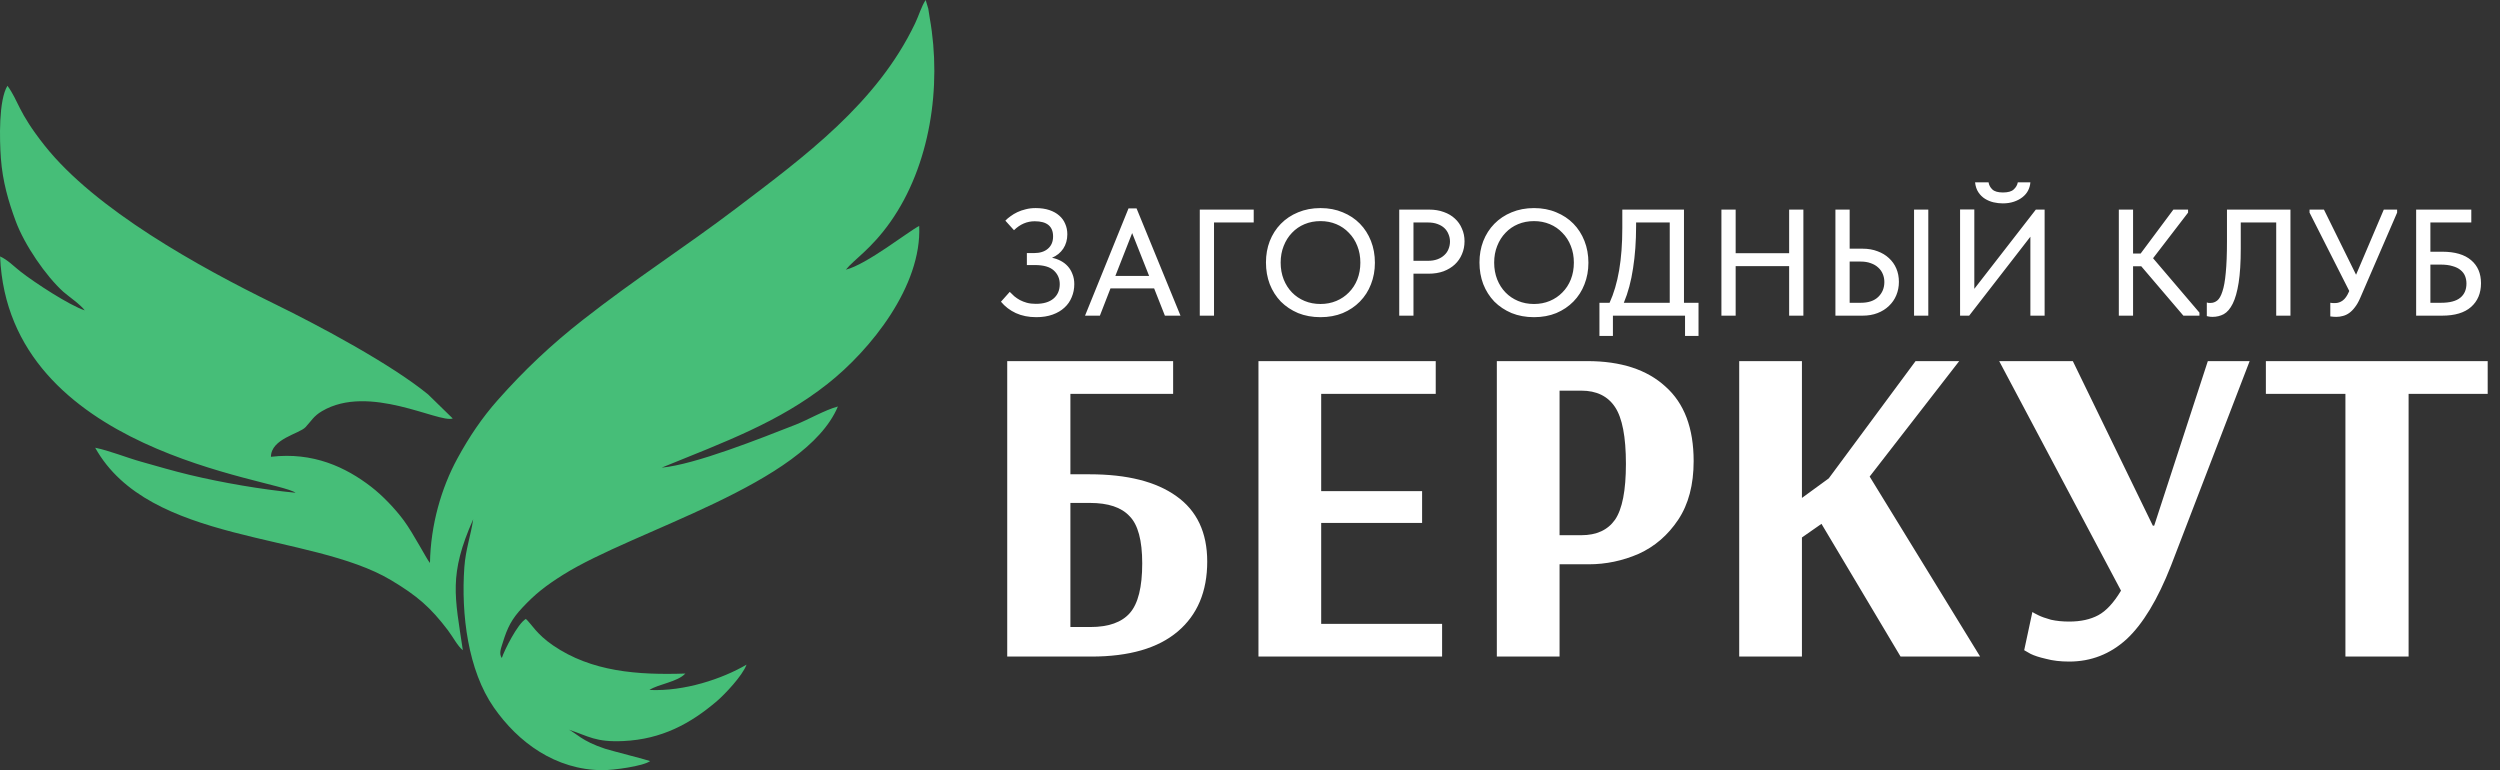 <?xml version="1.0" encoding="UTF-8"?> <svg xmlns="http://www.w3.org/2000/svg" width="198" height="61" viewBox="0 0 198 61" fill="none"><rect x="0" y="0" width="198" height="61" fill="#333333" stroke="none"/><path d="M82.072 25.12C81.464 25.12 80.924 25.012 80.452 24.796C79.988 24.58 79.596 24.28 79.276 23.896L79.972 23.116C80.084 23.228 80.204 23.344 80.332 23.464C80.468 23.576 80.616 23.676 80.776 23.764C80.944 23.852 81.128 23.924 81.328 23.98C81.536 24.036 81.772 24.064 82.036 24.064C82.636 24.064 83.1 23.928 83.428 23.656C83.764 23.376 83.932 22.992 83.932 22.504C83.932 22.072 83.776 21.712 83.464 21.424C83.152 21.136 82.652 20.992 81.964 20.992H81.328V20.044H81.892C82.364 20.044 82.732 19.928 82.996 19.696C83.268 19.464 83.404 19.14 83.404 18.724C83.404 17.924 82.92 17.524 81.952 17.524C81.336 17.524 80.788 17.76 80.308 18.232L79.624 17.476C79.736 17.356 79.872 17.24 80.032 17.128C80.192 17.008 80.372 16.9 80.572 16.804C80.772 16.708 80.992 16.632 81.232 16.576C81.472 16.512 81.736 16.48 82.024 16.48C82.432 16.48 82.792 16.532 83.104 16.636C83.416 16.74 83.676 16.884 83.884 17.068C84.1 17.252 84.26 17.472 84.364 17.728C84.476 17.976 84.532 18.252 84.532 18.556C84.532 18.988 84.424 19.368 84.208 19.696C83.992 20.016 83.696 20.256 83.32 20.416C83.56 20.464 83.788 20.544 84.004 20.656C84.22 20.768 84.408 20.912 84.568 21.088C84.728 21.264 84.852 21.472 84.94 21.712C85.036 21.944 85.084 22.208 85.084 22.504C85.084 22.872 85.016 23.216 84.88 23.536C84.752 23.856 84.56 24.132 84.304 24.364C84.056 24.596 83.744 24.78 83.368 24.916C82.992 25.052 82.56 25.12 82.072 25.12ZM89.379 16.504H90.015L93.495 25H92.259L91.407 22.84H87.951L87.111 25H85.935L89.379 16.504ZM88.335 21.856H91.011L89.667 18.46L88.335 21.856ZM95.022 16.6H99.294V17.62H96.15V25H95.022V16.6ZM104.584 24.076C105.032 24.076 105.448 23.996 105.832 23.836C106.216 23.676 106.548 23.452 106.828 23.164C107.116 22.876 107.34 22.532 107.5 22.132C107.66 21.724 107.74 21.28 107.74 20.8C107.74 20.32 107.66 19.88 107.5 19.48C107.34 19.072 107.116 18.724 106.828 18.436C106.548 18.14 106.216 17.912 105.832 17.752C105.448 17.592 105.032 17.512 104.584 17.512C104.128 17.512 103.708 17.592 103.324 17.752C102.94 17.912 102.608 18.14 102.328 18.436C102.048 18.724 101.828 19.072 101.668 19.48C101.508 19.88 101.428 20.32 101.428 20.8C101.428 21.28 101.508 21.724 101.668 22.132C101.828 22.532 102.048 22.876 102.328 23.164C102.608 23.452 102.94 23.676 103.324 23.836C103.708 23.996 104.128 24.076 104.584 24.076ZM104.584 25.12C103.936 25.12 103.344 25.012 102.808 24.796C102.28 24.572 101.824 24.268 101.44 23.884C101.064 23.492 100.772 23.032 100.564 22.504C100.364 21.976 100.264 21.404 100.264 20.788C100.264 20.18 100.364 19.616 100.564 19.096C100.772 18.568 101.064 18.112 101.44 17.728C101.824 17.336 102.28 17.032 102.808 16.816C103.344 16.592 103.936 16.48 104.584 16.48C105.232 16.48 105.82 16.592 106.348 16.816C106.876 17.032 107.328 17.332 107.704 17.716C108.08 18.1 108.372 18.556 108.58 19.084C108.788 19.612 108.892 20.188 108.892 20.812C108.892 21.42 108.788 21.988 108.58 22.516C108.38 23.036 108.088 23.492 107.704 23.884C107.328 24.268 106.876 24.572 106.348 24.796C105.82 25.012 105.232 25.12 104.584 25.12ZM113.183 16.6C113.615 16.6 114.003 16.664 114.347 16.792C114.691 16.912 114.983 17.084 115.223 17.308C115.471 17.532 115.659 17.8 115.787 18.112C115.923 18.416 115.991 18.748 115.991 19.108C115.991 19.476 115.923 19.816 115.787 20.128C115.659 20.44 115.471 20.712 115.223 20.944C114.983 21.168 114.687 21.348 114.335 21.484C113.983 21.612 113.591 21.676 113.159 21.676H111.947V25H110.819V16.6H113.183ZM113.099 20.656C113.379 20.656 113.627 20.616 113.843 20.536C114.059 20.456 114.239 20.348 114.383 20.212C114.535 20.076 114.647 19.916 114.719 19.732C114.799 19.54 114.839 19.34 114.839 19.132C114.839 18.924 114.799 18.728 114.719 18.544C114.647 18.36 114.539 18.2 114.395 18.064C114.251 17.928 114.067 17.82 113.843 17.74C113.627 17.66 113.375 17.62 113.087 17.62H111.947V20.656H113.099ZM121.494 24.076C121.942 24.076 122.358 23.996 122.742 23.836C123.126 23.676 123.458 23.452 123.738 23.164C124.026 22.876 124.25 22.532 124.41 22.132C124.57 21.724 124.65 21.28 124.65 20.8C124.65 20.32 124.57 19.88 124.41 19.48C124.25 19.072 124.026 18.724 123.738 18.436C123.458 18.14 123.126 17.912 122.742 17.752C122.358 17.592 121.942 17.512 121.494 17.512C121.038 17.512 120.618 17.592 120.234 17.752C119.85 17.912 119.518 18.14 119.238 18.436C118.958 18.724 118.738 19.072 118.578 19.48C118.418 19.88 118.338 20.32 118.338 20.8C118.338 21.28 118.418 21.724 118.578 22.132C118.738 22.532 118.958 22.876 119.238 23.164C119.518 23.452 119.85 23.676 120.234 23.836C120.618 23.996 121.038 24.076 121.494 24.076ZM121.494 25.12C120.846 25.12 120.254 25.012 119.718 24.796C119.19 24.572 118.734 24.268 118.35 23.884C117.974 23.492 117.682 23.032 117.474 22.504C117.274 21.976 117.174 21.404 117.174 20.788C117.174 20.18 117.274 19.616 117.474 19.096C117.682 18.568 117.974 18.112 118.35 17.728C118.734 17.336 119.19 17.032 119.718 16.816C120.254 16.592 120.846 16.48 121.494 16.48C122.142 16.48 122.73 16.592 123.258 16.816C123.786 17.032 124.238 17.332 124.614 17.716C124.99 18.1 125.282 18.556 125.49 19.084C125.698 19.612 125.802 20.188 125.802 20.812C125.802 21.42 125.698 21.988 125.49 22.516C125.29 23.036 124.998 23.492 124.614 23.884C124.238 24.268 123.786 24.572 123.258 24.796C122.73 25.012 122.142 25.12 121.494 25.12ZM126.675 23.98H127.479C127.815 23.244 128.067 22.388 128.235 21.412C128.403 20.428 128.487 19.308 128.487 18.052V16.6H133.371V23.98H134.523V26.608H133.455V25H127.743V26.608H126.675V23.98ZM129.579 17.92C129.579 19.112 129.499 20.22 129.339 21.244C129.187 22.268 128.943 23.18 128.607 23.98H132.243V17.62H129.579V17.92ZM141.7 21.076H137.464V25H136.336V16.6H137.464V20.056H141.7V16.6H142.828V25H141.7V21.076ZM145.365 16.6H146.493V19.696H147.525C147.957 19.696 148.349 19.764 148.701 19.9C149.053 20.028 149.353 20.208 149.601 20.44C149.857 20.672 150.053 20.948 150.189 21.268C150.325 21.588 150.393 21.94 150.393 22.324C150.393 22.7 150.325 23.052 150.189 23.38C150.053 23.708 149.857 23.992 149.601 24.232C149.353 24.472 149.053 24.66 148.701 24.796C148.349 24.932 147.957 25 147.525 25H145.365V16.6ZM147.381 23.98C147.981 23.98 148.441 23.824 148.761 23.512C149.081 23.2 149.241 22.808 149.241 22.336C149.241 22.112 149.201 21.904 149.121 21.712C149.041 21.512 148.921 21.34 148.761 21.196C148.601 21.044 148.405 20.928 148.173 20.848C147.941 20.76 147.673 20.716 147.369 20.716H146.493V23.98H147.381ZM151.593 16.6H152.721V25H151.593V16.6ZM155.238 16.588H156.366V22.876L161.238 16.6H161.934V25H160.806V18.748L155.958 25H155.238V16.588ZM158.622 16.108C158.382 16.108 158.138 16.08 157.89 16.024C157.65 15.968 157.426 15.876 157.218 15.748C157.01 15.62 156.834 15.448 156.69 15.232C156.546 15.016 156.458 14.752 156.426 14.44H157.494C157.526 14.656 157.626 14.844 157.794 15.004C157.962 15.164 158.242 15.244 158.634 15.244C159.034 15.244 159.318 15.164 159.486 15.004C159.662 14.844 159.77 14.656 159.81 14.44H160.806C160.79 14.664 160.73 14.88 160.626 15.088C160.522 15.288 160.374 15.464 160.182 15.616C159.99 15.768 159.762 15.888 159.498 15.976C159.234 16.064 158.942 16.108 158.622 16.108ZM168.939 20.08H169.539L172.131 16.6H173.295V16.84L170.523 20.452L174.195 24.76V25H172.923L169.587 21.088H168.939V25H167.811V16.6H168.939V20.08ZM175.236 25.096C175.124 25.096 175.028 25.088 174.948 25.072C174.876 25.064 174.82 25.052 174.78 25.036V23.956C174.82 23.972 174.868 23.984 174.924 23.992C174.98 23.992 175.032 23.992 175.08 23.992C175.272 23.992 175.448 23.928 175.608 23.8C175.768 23.672 175.904 23.432 176.016 23.08C176.136 22.728 176.224 22.236 176.28 21.604C176.344 20.964 176.376 20.136 176.376 19.12V16.6H181.404V25H180.276V17.62H177.468V19.672C177.468 20.784 177.412 21.692 177.3 22.396C177.188 23.1 177.032 23.652 176.832 24.052C176.632 24.452 176.396 24.728 176.124 24.88C175.852 25.024 175.556 25.096 175.236 25.096ZM185.04 25.096C184.888 25.096 184.728 25.084 184.56 25.06V23.98C184.632 23.988 184.7 23.996 184.764 24.004C184.828 24.004 184.884 24.004 184.932 24.004C185.156 24.004 185.36 23.936 185.544 23.8C185.728 23.664 185.888 23.44 186.024 23.128L186.06 23.044L182.916 16.84V16.6H184.056L186.6 21.76L188.796 16.6H189.852V16.84L186.924 23.608C186.796 23.904 186.656 24.148 186.504 24.34C186.36 24.532 186.208 24.684 186.048 24.796C185.888 24.908 185.724 24.984 185.556 25.024C185.388 25.072 185.216 25.096 185.04 25.096ZM191.359 16.6H195.727V17.62H192.487V19.936H193.423C194.431 19.936 195.195 20.16 195.715 20.608C196.235 21.048 196.495 21.656 196.495 22.432C196.495 23.224 196.231 23.852 195.703 24.316C195.183 24.772 194.423 25 193.423 25H191.359V16.6ZM193.339 23.98C194.019 23.98 194.523 23.848 194.851 23.584C195.179 23.32 195.343 22.944 195.343 22.456C195.343 22.248 195.307 22.052 195.235 21.868C195.163 21.684 195.043 21.524 194.875 21.388C194.715 21.252 194.503 21.148 194.239 21.076C193.983 20.996 193.671 20.956 193.303 20.956H192.487V23.98H193.339Z" fill="white"></path><path d="M79.772 28.6H92.912V31.192H84.776V37.564H86.288C89.264 37.564 91.556 38.14 93.164 39.292C94.796 40.444 95.612 42.172 95.612 44.476C95.612 46.852 94.832 48.7 93.272 50.02C91.712 51.34 89.432 52 86.432 52H79.772V28.6ZM86.36 49.66C87.8 49.66 88.844 49.288 89.492 48.544C90.14 47.8 90.464 46.492 90.464 44.62C90.464 42.796 90.128 41.548 89.456 40.876C88.808 40.18 87.764 39.832 86.324 39.832H84.776V49.66H86.36ZM99.67 52V28.6H113.71V31.192H104.638V38.896H112.63V41.416H104.638V49.408H114.214V52H99.67ZM118.549 28.6H125.713C128.377 28.6 130.441 29.272 131.905 30.616C133.393 31.936 134.137 33.904 134.137 36.52C134.137 38.392 133.729 39.94 132.913 41.164C132.097 42.388 131.053 43.288 129.781 43.864C128.509 44.416 127.189 44.692 125.821 44.692H123.517V52H118.549V28.6ZM125.245 42.388C126.445 42.388 127.333 41.98 127.909 41.164C128.485 40.324 128.773 38.848 128.773 36.736C128.773 34.6 128.485 33.1 127.909 32.236C127.333 31.372 126.445 30.94 125.245 30.94H123.517V42.388H125.245ZM137.745 52V28.6H142.713V39.436L144.837 37.888L151.713 28.6H155.169L148.077 37.744L156.825 52H150.525L144.261 41.488L142.713 42.568V52H137.745ZM163.88 52.396C163.184 52.396 162.572 52.324 162.044 52.18C161.516 52.06 161.108 51.928 160.82 51.784C160.556 51.64 160.388 51.544 160.316 51.496L160.964 48.472C161.036 48.52 161.192 48.604 161.432 48.724C161.672 48.844 162.008 48.964 162.44 49.084C162.872 49.18 163.352 49.228 163.88 49.228C164.792 49.228 165.56 49.06 166.184 48.724C166.808 48.388 167.408 47.74 167.984 46.78L158.336 28.6H164.168L170.504 41.632H170.612L174.86 28.6H178.172L171.944 44.8C170.888 47.488 169.712 49.432 168.416 50.632C167.12 51.808 165.608 52.396 163.88 52.396ZM185.757 52V31.192H179.457V28.6H197.025V31.192H190.761V52H185.757Z" fill="white"></path><path fill-rule="evenodd" clip-rule="evenodd" d="M66.99 21.362C67.625 20.562 68.996 19.738 70.524 17.57C73.659 13.122 74.605 6.865 73.638 1.443C73.596 1.205 73.563 0.945 73.52 0.687L73.312 0C72.973 0.509 72.767 1.243 72.478 1.846C69.453 8.186 63.729 12.388 58.274 16.524C54.259 19.569 50.384 22.029 46.158 25.339C43.651 27.302 41.53 29.305 39.417 31.689C38.172 33.093 37.157 34.602 36.221 36.32C34.962 38.633 34.106 41.554 34.054 44.587C33.84 44.378 32.757 42.27 31.982 41.221C31.303 40.301 30.302 39.252 29.392 38.55C27.402 37.015 24.811 35.78 21.459 36.179C21.467 34.747 23.705 34.36 24.196 33.833C24.671 33.322 24.835 32.958 25.497 32.566C29.226 30.355 34.784 33.538 35.857 33.142L33.908 31.242C30.986 28.844 25.272 25.793 21.791 24.092C15.752 21.141 7.549 16.595 3.533 11.525C1.397 8.828 1.495 8.039 0.591 6.794C-0.108 7.916 -0.042 11.024 0.07 12.537C0.207 14.387 0.67 15.96 1.246 17.518C1.946 19.411 3.645 21.875 5.015 23.109C5.38 23.437 6.405 24.138 6.71 24.582C5.465 24.165 2.735 22.38 1.614 21.5C1.097 21.094 0.61 20.582 0.007 20.309C0.649 35.847 21.863 37.897 23.41 39.027C20.707 38.767 17.609 38.232 15.017 37.61C13.741 37.304 12.448 36.925 11.183 36.568C9.961 36.224 8.678 35.693 7.539 35.461C11.813 43.122 24.576 42.135 30.964 45.945C33.054 47.191 34.103 48.112 35.471 49.912C35.888 50.461 36.245 51.179 36.657 51.496C36.022 47.227 35.525 45.527 37.476 41.129C37.295 42.382 36.879 43.504 36.777 44.913C36.508 48.654 37.068 53.092 39.106 56.024C41.042 58.809 44.006 60.974 47.698 60.998C48.577 61.004 50.938 60.682 51.491 60.279C51.413 60.224 48.36 59.444 47.916 59.298C46.08 58.693 45.626 58.064 45.053 57.79C46.625 58.307 47.157 58.794 49.372 58.691C52.4 58.55 54.686 57.322 56.801 55.508C57.392 55.001 58.811 53.513 59.125 52.64C57.21 53.76 54.208 54.775 51.43 54.644C52.184 54.163 53.635 54.023 54.28 53.345C50.509 53.472 46.845 53.207 43.791 51.109C42.489 50.215 42.103 49.432 41.649 49.018C40.998 49.383 39.933 51.52 39.743 52.117C39.501 51.765 39.672 51.37 39.817 50.904C40.19 49.696 40.517 49.035 41.385 48.112C42.374 47.058 43.184 46.411 44.583 45.531C50.232 41.977 63.769 38.378 66.362 32.194C65.34 32.464 64.02 33.239 63.005 33.637C60.295 34.696 55.057 36.795 52.402 37.038C57.42 34.992 61.682 33.447 65.54 30.404C68.959 27.709 73.016 22.658 72.801 17.895C71.971 18.308 68.65 20.943 66.99 21.36L66.99 21.362Z" fill="#46BE78"></path></svg> 